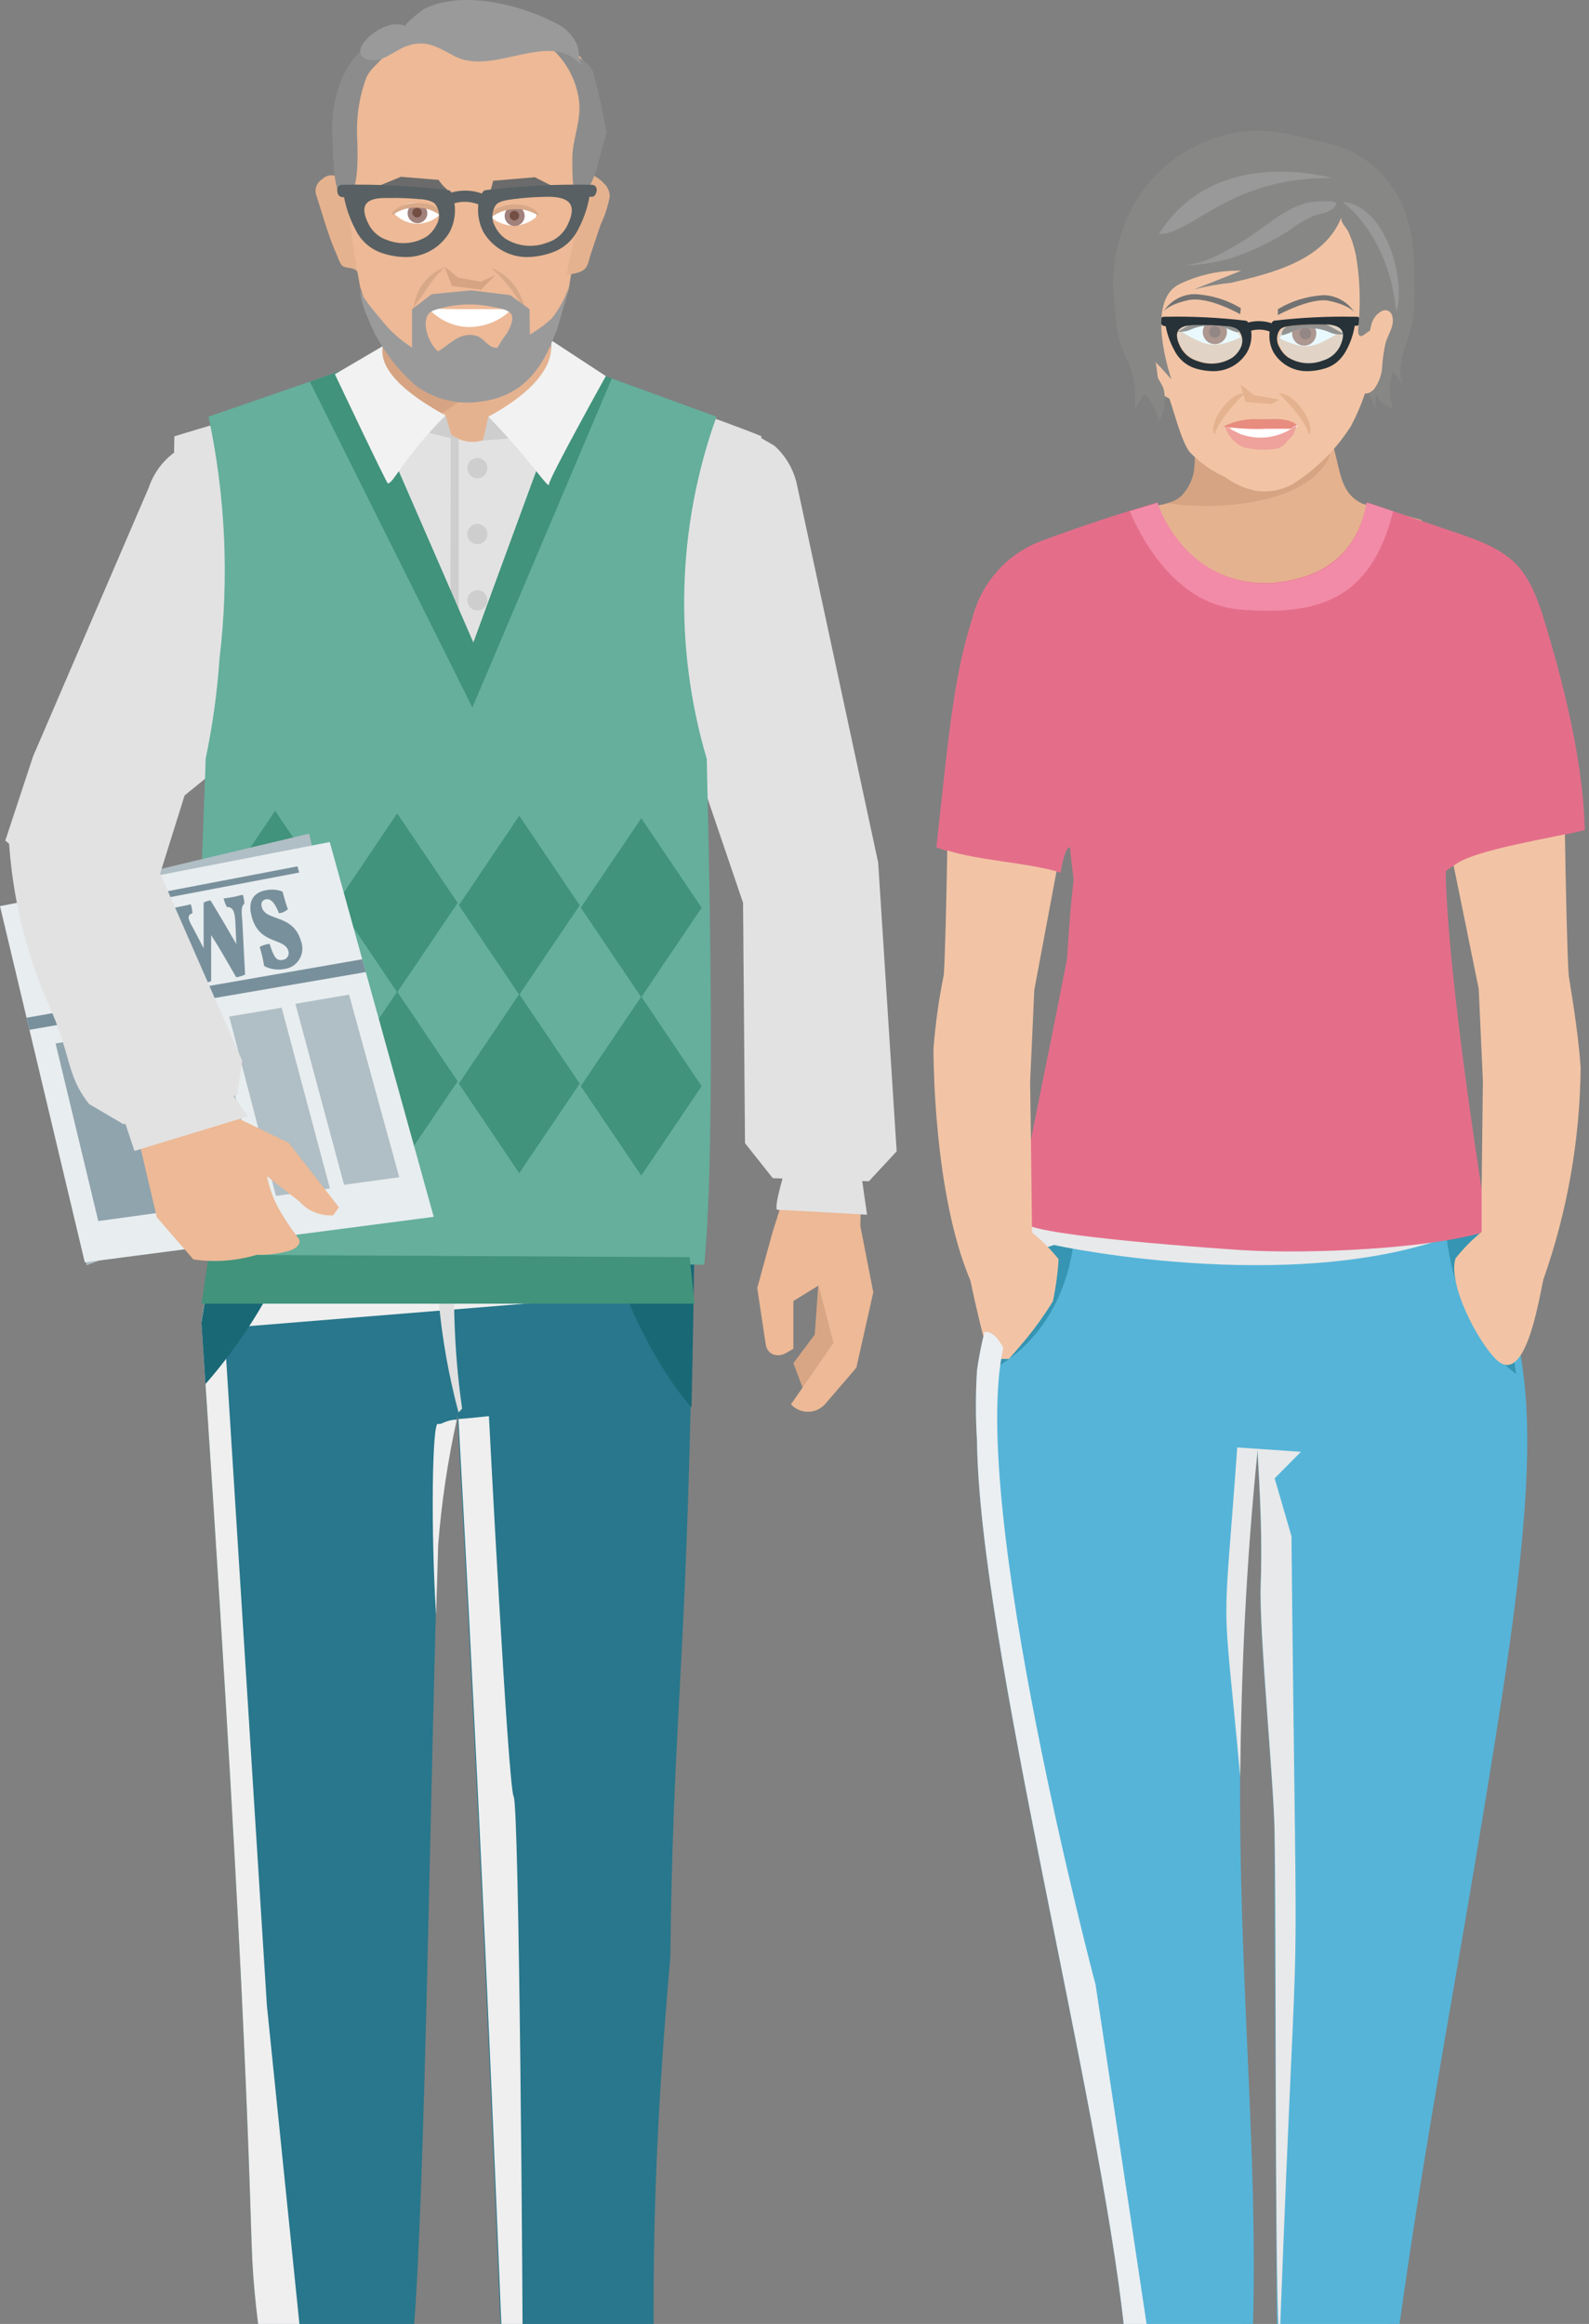 <svg width="93" height="136" viewBox="0 0 93 136" fill="none" xmlns="http://www.w3.org/2000/svg">
<rect x="0" y="0" width="93" height="136" fill="#808080" stroke="none"/>
<path d="M31.202 63.373C29.885 63.314 28.576 63.121 27.297 62.798C25.23 62.321 22.627 61.679 14.328 61.153C14.271 61.745 13.652 65.643 13.026 69.475C12.969 69.887 12.904 70.298 12.831 70.717C12.757 71.137 12.733 71.317 12.692 71.605C12.586 72.222 12.489 72.823 12.408 73.39C12.074 75.413 11.838 76.967 11.789 77.329C11.87 78.546 11.952 79.747 12.025 80.923C14.531 118.398 14.596 128.62 14.767 132.23C14.889 134.697 15.263 137.165 15.581 139.525C15.833 139.607 16.126 139.681 16.435 139.755C17.44 139.999 18.469 140.131 19.502 140.15C20.985 140.174 22.462 139.963 23.88 139.525C24.75 134.212 24.986 114.031 25.507 94.467C25.507 93.086 25.588 91.704 25.629 90.355C25.83 87.901 26.2 85.464 26.735 83.061L26.784 82.781C26.788 82.729 26.788 82.677 26.784 82.625C26.784 82.765 26.784 82.905 26.784 83.044C28.574 115.454 29.323 137.864 29.469 139.919C29.787 140.018 30.153 140.109 30.551 140.199L30.869 140.265C31.85 140.457 32.847 140.55 33.847 140.544C35.263 140.539 36.671 140.328 38.029 139.919C38.631 138.669 37.638 132.518 39.233 114.541C39.387 101.334 40.047 98.48 40.421 82.346C40.502 78.891 40.575 74.821 40.624 69.911C40.624 67.707 40.624 65.339 40.673 62.781C35.083 63.11 33.261 63.48 31.202 63.373Z" fill="#28778C"/>
<g style="mix-blend-mode:multiply">
<path d="M12.408 73.431C12.074 75.454 11.838 77.008 11.789 77.37C11.87 78.587 11.952 79.788 12.025 80.964C14.531 118.439 14.596 128.661 14.767 132.272C14.889 134.739 15.263 137.206 15.581 139.566C15.833 139.648 16.126 139.722 16.435 139.796C16.931 139.919 17.433 140.012 17.94 140.076L15.621 117.37L13.123 77.724L34.278 76.005L12.408 73.431Z" fill="#EFEFEF"/>
</g>
<path d="M12.692 71.646C12.229 74.492 11.879 76.918 11.789 77.403C11.87 78.62 11.952 79.821 12.025 80.997C13.822 78.943 15.331 76.649 16.508 74.179C15.49 72.998 14.17 72.122 12.692 71.646Z" fill="#196875"/>
<path d="M35.222 70.857C34.921 71.186 36.849 78.176 40.47 82.37C40.551 78.916 40.624 74.845 40.673 69.936C38.281 69.854 35.946 70.067 35.222 70.857Z" fill="#196875"/>
<g style="mix-blend-mode:multiply">
<path d="M26.175 66.548V63.736H25.361L25.223 66.54C19.649 66.54 14.646 66.416 14.564 66.359C14.483 66.301 12.197 66.828 13.62 67.37C14.32 67.642 19.438 67.995 25.825 67.913C25.273 72.282 25.48 76.716 26.435 81.013C26.557 81.564 26.687 82.099 26.834 82.658C26.851 82.637 26.87 82.618 26.891 82.601L27.045 82.436C26.858 81.112 26.712 79.698 26.638 78.201C26.462 74.798 26.642 71.385 27.175 68.02C33.343 67.913 40.193 67.305 40.063 66.523C38.468 66.614 32.139 66.614 26.175 66.548Z" fill="#E0E0E0"/>
</g>
<path d="M34.791 23.086L32.48 22.206L31.959 18.02L27.322 18.67L22.676 18.02V18.226L22.172 22.206L20.788 22.749C20.509 22.858 20.22 22.941 19.926 22.995C19.78 23.026 19.64 23.078 19.511 23.152C19.299 23.259 19.088 23.415 18.893 23.538C18.752 23.615 18.63 23.721 18.535 23.851C18.307 24.18 18.648 24.673 18.828 24.977C20.181 27.214 22.269 28.899 24.726 29.739C27.219 30.576 29.919 30.53 32.383 29.607C33.85 29.141 35.108 28.169 35.938 26.86C36.678 25.495 35.906 24.13 34.791 23.086Z" fill="#E5B28F"/>
<path d="M22.172 22.206L20.788 22.749C20.509 22.858 20.221 22.941 19.926 22.995C19.78 23.026 19.64 23.078 19.511 23.152C19.736 23.659 20.06 24.116 20.464 24.493C20.868 24.87 21.344 25.161 21.862 25.347C23.587 25.865 25.345 24.624 28.209 22.543C29.662 21.492 30.97 20.251 32.098 18.851L22.652 18.226L22.172 22.206Z" fill="#D6A483"/>
<path d="M33.025 21.227C32.047 23.242 30.391 24.839 28.355 25.734C27.867 25.916 27.328 25.901 26.85 25.693C26.689 25.625 26.531 25.548 26.378 25.462C24.55 24.641 22.99 23.312 21.879 21.63C20.398 22.518 18.624 22.757 17.038 23.448C16.582 23.645 10.667 25.38 10.203 25.537L9.918 47.272L13.262 44.55L13.206 45.676L12.319 63.645H40.617C40.405 51.038 40.495 53.234 39.242 43.316C39.242 43.316 42.7 45.512 42.935 45.405L44.563 25.528C42.7 24.747 36.125 22.453 35.613 22.354C34.707 22.089 33.838 21.711 33.025 21.227Z" fill="#E2E2E2"/>
<path d="M47.687 78.102L46.434 79.772L47.133 81.63L49.932 78.332L47.89 75.199L47.687 78.102Z" fill="#D8A684"/>
<path d="M50.445 66.531L46.832 64.5L46.255 68.809L45.197 72.173L44.318 75.38L44.815 78.669C44.896 79.27 45.506 79.492 46.051 79.155L46.434 78.933V76.137L47.906 75.232L48.785 78.579L46.295 82.181C46.422 82.32 46.575 82.43 46.746 82.506C46.917 82.581 47.101 82.62 47.288 82.62C47.474 82.62 47.659 82.581 47.83 82.506C48.001 82.43 48.154 82.32 48.281 82.181L50.119 80.043L51.112 75.627L50.355 71.753L50.445 66.531Z" fill="#EDB996"/>
<path d="M46.662 28.448C46.483 27.535 46.015 26.706 45.327 26.087L44.123 25.388L40.364 43.645L43.489 52.831L43.603 66.901L45.23 68.949L50.852 69.13L52.479 67.378L51.397 50.479L46.662 28.448Z" fill="#E2E2E2"/>
<path d="M26.361 37.19H26.849V25.676C26.688 25.608 26.531 25.531 26.378 25.446L26.361 37.19Z" fill="#CECECE"/>
<path d="M25.214 41.638L24.962 47.601L30.543 43.867L30.202 37.773L25.214 41.638Z" fill="#676A75"/>
<path d="M24.962 47.6L24.832 50.693L30.706 46.778L30.544 43.867L24.962 47.6Z" fill="#717682"/>
<path d="M24.832 50.693L24.637 55.314L27.444 57.724L31.146 54.73L30.706 46.778L24.832 50.693Z" fill="#676A75"/>
<path d="M25.296 39.558L25.214 41.638L30.202 37.773L30.113 36.03L25.296 39.558Z" fill="#717682"/>
<path d="M22.798 25.676L24.938 25.29L26.484 25.668L26.077 24.319L22.798 25.676Z" fill="#CECECE"/>
<path d="M28.265 25.775L29.599 25.676L31.796 25.175L28.582 24.385L28.265 25.775Z" fill="#CECECE"/>
<path d="M35.8 22.148L33.66 21.384L27.704 37.609L20.674 21.458L18.128 22.337L12.204 24.385C13.199 29.036 13.416 33.823 12.847 38.546C12.713 40.518 12.441 42.477 12.034 44.41C11.96 47.897 11.383 56.055 11.708 73.571L41.218 74.015C41.959 66.326 41.422 47.502 41.365 44.41C39.423 37.846 39.623 30.825 41.934 24.385L35.8 22.148Z" fill="#65AF9C"/>
<g style="mix-blend-mode:multiply">
<path d="M25.629 83.324C25.296 83.217 25.206 89.5 25.523 94.508L25.646 90.397C25.841 87.934 26.205 85.489 26.736 83.077C26.036 83.102 25.857 83.398 25.629 83.324Z" fill="#EFEFEF"/>
</g>
<g style="mix-blend-mode:multiply">
<path d="M28.615 82.872C28.615 82.872 27.72 82.979 26.833 83.044C28.623 115.454 29.372 137.864 29.518 139.919C29.844 140.018 30.202 140.109 30.6 140.199C30.6 134.533 30.389 105.66 30.063 105.133C29.738 104.607 28.615 82.872 28.615 82.872Z" fill="#EFEFEF"/>
</g>
<path d="M12.221 73.431L11.798 76.293H40.649L40.364 73.571L12.221 73.431Z" fill="#41937B"/>
<path d="M12.571 52.691L16.102 57.929L19.641 52.691L16.102 47.452L12.571 52.691Z" fill="#41937B"/>
<path d="M19.714 52.839L23.245 58.069L26.785 52.839L23.245 47.601L19.714 52.839Z" fill="#41937B"/>
<path d="M26.858 52.979L30.389 58.217L33.929 52.979L30.389 47.74L26.858 52.979Z" fill="#41937B"/>
<path d="M33.993 53.119L37.533 58.357L41.064 53.119L37.533 47.888L33.993 53.119Z" fill="#41937B"/>
<path d="M12.571 63.135L16.102 68.365L19.641 63.135L16.102 57.897L12.571 63.135Z" fill="#41937B"/>
<path d="M19.714 63.275L23.245 68.513L26.785 63.275L23.245 58.036L19.714 63.275Z" fill="#41937B"/>
<path d="M26.858 63.415L30.389 68.653L33.929 63.415L30.389 58.176L26.858 63.415Z" fill="#41937B"/>
<path d="M33.993 63.563L37.533 68.793L41.064 63.563L37.533 58.324L33.993 63.563Z" fill="#41937B"/>
<path d="M27.704 37.609L20.674 21.457L18.136 22.337L27.647 41.4L35.807 22.148L33.66 21.367L27.704 37.609Z" fill="#41937B"/>
<path d="M28.583 24.385C31.024 26.893 32.13 28.686 32.13 28.341C32.13 27.995 35.458 22.009 35.458 22.009L32.244 19.903C32.244 20.249 32.765 22.107 28.583 24.385Z" fill="#F2F2F2"/>
<path d="M22.399 20.257L19.601 21.901C19.601 21.901 22.627 28.291 22.701 28.291C23.034 28.291 23.596 26.819 26.077 24.311C21.895 22.033 22.399 20.561 22.399 20.257Z" fill="#F2F2F2"/>
<path d="M27.94 26.803C27.823 26.803 27.71 26.838 27.613 26.903C27.517 26.969 27.442 27.062 27.398 27.17C27.354 27.279 27.343 27.398 27.366 27.514C27.389 27.629 27.446 27.734 27.528 27.817C27.611 27.899 27.716 27.955 27.831 27.977C27.945 27.999 28.063 27.986 28.17 27.94C28.276 27.894 28.367 27.816 28.431 27.718C28.494 27.619 28.527 27.504 28.526 27.387C28.526 27.309 28.51 27.233 28.481 27.161C28.451 27.09 28.408 27.025 28.353 26.971C28.299 26.917 28.234 26.874 28.163 26.845C28.092 26.816 28.016 26.802 27.94 26.803Z" fill="#CECECE"/>
<path d="M27.94 30.66C27.863 30.66 27.787 30.675 27.716 30.705C27.645 30.735 27.58 30.778 27.526 30.833C27.471 30.888 27.428 30.953 27.398 31.025C27.369 31.097 27.354 31.174 27.354 31.252C27.354 31.33 27.369 31.407 27.398 31.479C27.428 31.55 27.471 31.616 27.526 31.671C27.58 31.726 27.645 31.769 27.716 31.799C27.787 31.829 27.863 31.844 27.94 31.844C28.095 31.844 28.244 31.782 28.354 31.671C28.464 31.559 28.526 31.409 28.526 31.252C28.526 31.095 28.464 30.944 28.354 30.833C28.244 30.722 28.095 30.66 27.94 30.66Z" fill="#CECECE"/>
<path d="M27.94 34.541C27.823 34.541 27.71 34.576 27.613 34.642C27.517 34.707 27.442 34.8 27.398 34.909C27.354 35.017 27.343 35.137 27.366 35.252C27.389 35.367 27.446 35.473 27.528 35.555C27.611 35.638 27.716 35.693 27.831 35.715C27.945 35.737 28.063 35.724 28.17 35.678C28.276 35.632 28.367 35.555 28.431 35.456C28.494 35.358 28.527 35.243 28.526 35.125C28.526 35.048 28.51 34.971 28.481 34.9C28.451 34.828 28.408 34.764 28.353 34.709C28.299 34.655 28.234 34.612 28.163 34.583C28.092 34.554 28.016 34.54 27.94 34.541Z" fill="#CECECE"/>
<path d="M45.986 68.332C45.986 68.332 45.221 70.8 45.506 70.8C45.791 70.8 50.746 71.088 50.746 71.088L50.364 68.423L45.986 68.332Z" fill="#E2E2E2"/>
<path d="M19.844 10.372H19.787C19.658 10.289 19.506 10.248 19.352 10.257C19.199 10.266 19.052 10.323 18.933 10.421L18.738 10.578C18.622 10.676 18.539 10.806 18.497 10.953C18.455 11.099 18.456 11.255 18.502 11.4C18.738 12.107 18.941 12.822 19.177 13.522C19.338 14.014 19.525 14.497 19.738 14.969C19.797 15.165 19.885 15.351 19.999 15.52C20.194 15.726 20.609 15.635 20.812 15.8L21.219 16.145C20.812 14.328 20.625 12.699 20.194 10.857C20.142 10.657 20.017 10.483 19.844 10.372Z" fill="#E5B28F"/>
<path d="M32.887 2.847C32.073 2.847 31.203 1.943 30.446 1.704C30.381 1.704 29.934 2.526 29.86 2.526C28.996 2.259 28.102 2.101 27.2 2.058C25.284 2 23.39 2.484 21.732 3.456C19.861 4.549 19.527 7.65 19.967 9.591L20.04 9.911L19.934 9.829C20.439 12.296 20.626 14.393 21.073 16.77L21.968 19.591L25.979 21.934L27.395 22.025L28.811 21.934L32.545 19.41L33.302 16.836C33.652 14.369 34.433 11.902 34.376 9.434C34.327 7.979 35.434 2.864 32.887 2.847Z" fill="#EDB996"/>
<path d="M24.197 18.151C24.197 17.913 24.523 17.567 24.686 17.329L24.726 17.271C24.965 16.896 25.223 16.534 25.499 16.186C25.581 16.104 26.004 15.618 26.101 15.618C25.57 15.801 25.106 16.14 24.766 16.591C24.427 17.042 24.229 17.586 24.197 18.151Z" fill="#D8A988"/>
<path d="M28.729 15.668C29.086 15.961 29.408 16.295 29.689 16.663C30.106 17.147 30.464 17.68 30.755 18.25C30.672 17.678 30.441 17.137 30.085 16.684C29.73 16.231 29.262 15.88 28.729 15.668Z" fill="#D8A988"/>
<path d="M34.498 10.183L34.197 10.314L34.172 10.24C34.229 12.222 33.472 14.204 33.139 16.186C33.139 16.071 33.611 16.013 33.692 15.989C34.457 15.816 34.392 15.413 34.579 14.862L35.148 13.16C35.397 12.637 35.578 12.084 35.685 11.515C35.687 11.358 35.653 11.202 35.587 11.06C35.52 10.918 35.424 10.792 35.303 10.693C35.206 10.536 34.595 10.142 34.498 10.183Z" fill="#E5B28F"/>
<path d="M26.833 16.252L26.02 15.61L26.451 16.737L28.16 16.951L28.998 16.096L28.135 16.49L26.833 16.252Z" fill="#D6A483"/>
<path d="M28.745 12.716C29.111 13.029 29.575 13.201 30.055 13.201C30.535 13.201 30.999 13.029 31.365 12.716L31.406 12.543C31.235 12.37 31.032 12.234 30.808 12.143C30.585 12.051 30.345 12.005 30.104 12.008C29.841 12.022 29.583 12.092 29.349 12.214C29.115 12.336 28.909 12.507 28.745 12.716Z" fill="white"/>
<path d="M30.104 12.041C29.989 12.045 29.878 12.082 29.783 12.149C29.689 12.216 29.617 12.31 29.575 12.418C29.533 12.527 29.524 12.645 29.548 12.759C29.572 12.873 29.63 12.976 29.712 13.058C29.795 13.139 29.899 13.194 30.012 13.215C30.125 13.237 30.242 13.224 30.348 13.179C30.454 13.134 30.545 13.058 30.609 12.961C30.672 12.864 30.706 12.75 30.706 12.633C30.705 12.555 30.689 12.477 30.658 12.404C30.627 12.332 30.583 12.266 30.527 12.211C30.471 12.156 30.405 12.113 30.332 12.084C30.26 12.055 30.182 12.04 30.104 12.041Z" fill="#A0817C"/>
<path d="M28.656 12.485L28.746 12.716C29.146 12.417 29.627 12.249 30.124 12.234C30.622 12.22 31.111 12.359 31.528 12.633C31.488 12.033 29.763 11.556 28.656 12.485Z" fill="#D8A988"/>
<path d="M30.104 12.337C30.049 12.337 29.996 12.354 29.95 12.384C29.905 12.415 29.869 12.459 29.849 12.51C29.828 12.561 29.822 12.617 29.833 12.672C29.843 12.726 29.87 12.776 29.909 12.815C29.947 12.854 29.997 12.88 30.05 12.891C30.104 12.902 30.159 12.896 30.21 12.875C30.261 12.854 30.304 12.818 30.334 12.772C30.364 12.726 30.381 12.672 30.381 12.617C30.381 12.543 30.352 12.472 30.3 12.419C30.248 12.367 30.177 12.337 30.104 12.337Z" fill="#734E42"/>
<path d="M24.36 11.861C23.881 11.861 23.422 12.053 23.082 12.395L23.123 12.559C23.476 12.9 23.945 13.091 24.433 13.091C24.921 13.091 25.39 12.9 25.743 12.559C25.576 12.35 25.365 12.179 25.127 12.058C24.888 11.938 24.627 11.87 24.36 11.861Z" fill="white"/>
<path d="M24.409 11.893C24.296 11.898 24.187 11.937 24.095 12.004C24.003 12.071 23.933 12.163 23.893 12.27C23.853 12.377 23.845 12.494 23.87 12.605C23.895 12.717 23.952 12.819 24.034 12.898C24.115 12.977 24.218 13.03 24.329 13.051C24.441 13.072 24.556 13.059 24.66 13.014C24.764 12.969 24.853 12.894 24.915 12.799C24.978 12.704 25.011 12.592 25.011 12.477C25.007 12.319 24.941 12.17 24.829 12.06C24.716 11.951 24.565 11.891 24.409 11.893Z" fill="#A0817C"/>
<path d="M22.961 12.584C23.369 12.297 23.855 12.144 24.352 12.144C24.849 12.144 25.335 12.297 25.743 12.584L25.841 12.362C24.637 11.318 22.782 12.197 22.961 12.584Z" fill="#D8A988"/>
<path d="M24.409 12.165C24.354 12.165 24.301 12.181 24.255 12.212C24.21 12.242 24.174 12.286 24.153 12.337C24.132 12.388 24.127 12.444 24.137 12.499C24.148 12.553 24.174 12.603 24.213 12.642C24.252 12.681 24.301 12.708 24.355 12.718C24.409 12.729 24.464 12.724 24.515 12.703C24.565 12.681 24.608 12.646 24.639 12.6C24.669 12.553 24.685 12.499 24.685 12.444C24.685 12.37 24.656 12.299 24.604 12.246C24.552 12.194 24.482 12.165 24.409 12.165Z" fill="#734E42"/>
<path d="M28.86 10.578C28.813 10.816 28.745 11.05 28.656 11.277L31.097 10.931L32.928 11.194L31.3 10.372L28.86 10.578Z" fill="#6B6B6B"/>
<path d="M25.67 10.528L23.465 10.347L21.618 11.104L23.595 10.956L26.256 11.334C26.251 11.233 26.211 11.136 26.142 11.063C25.956 10.912 25.797 10.731 25.67 10.528Z" fill="#6B6B6B"/>
<path d="M22.635 2.699C21.333 2.058 20.194 3.99 19.869 4.944C19.489 6.067 19.356 7.26 19.478 8.44C19.478 8.9 19.527 11.038 19.901 11.301C21.26 12.239 20.869 8.012 20.894 7.65C20.886 6.577 21.076 5.511 21.455 4.509C21.502 4.418 21.554 4.33 21.61 4.245C21.903 3.826 22.334 3.546 22.586 3.119C22.838 2.691 23.026 2.889 22.635 2.699Z" fill="#8C8C8C"/>
<path d="M34.677 4.114C34.566 3.918 34.417 3.747 34.238 3.612C33.66 3.127 32.61 3.069 32.073 2.658C33.054 3.441 33.701 4.574 33.88 5.824C34.059 7.05 33.489 8.119 33.497 9.311C33.497 9.846 33.497 10.372 33.554 10.906C33.709 11.268 33.969 11.581 33.928 11.992C34.301 11.379 34.617 10.732 34.872 10.059L35.507 7.724C35.295 6.745 35.124 5.75 34.864 4.788C34.819 4.559 34.757 4.333 34.677 4.114Z" fill="#8C8C8C"/>
<path d="M33.765 2.592C33.557 2.154 33.233 1.781 32.83 1.515C30.682 0.314 27.118 -0.64 24.791 0.536C24.685 0.594 23.603 1.466 23.733 1.531C22.521 0.923 20.194 2.995 21.431 3.456C22.317 3.776 23.009 2.979 23.79 2.699C24.937 2.296 25.572 2.74 26.581 3.275C28.875 4.5 32.179 1.679 34.009 3.801C33.925 3.589 33.881 3.363 33.879 3.135C33.864 2.95 33.826 2.768 33.765 2.592Z" fill="#9A9A9B"/>
<path d="M25.06 18.045C25.602 18.638 26.334 19.02 27.126 19.122C27.644 19.17 28.166 19.103 28.655 18.926C29.144 18.748 29.589 18.464 29.958 18.094C29.144 18.094 28.331 18.094 27.46 18.094C26.589 18.094 25.841 18.094 25.06 18.045Z" fill="white"/>
<path d="M30.186 19.994C29.836 20.142 29.274 20.446 28.884 20.331C28.493 20.216 28.29 19.755 27.834 19.64C27.021 19.451 26.516 19.961 25.906 20.389C25.65 20.596 25.33 20.705 25.002 20.696C24.674 20.687 24.36 20.561 24.116 20.339C23.421 19.902 22.807 19.346 22.302 18.694C22.041 18.374 21 17.231 21.065 16.803C21.087 17.388 21.228 17.962 21.48 18.489C22.088 20.084 23.084 21.498 24.377 22.601C25.422 23.351 26.708 23.68 27.981 23.522C31.813 23.127 32.545 19.632 33.359 16.499C33.16 17.289 32.791 18.025 32.277 18.653C31.657 19.213 30.951 19.666 30.186 19.994Z" fill="#9A9A9B"/>
<path d="M30.991 18.094L29.86 17.271L27.574 16.992L25.271 17.214L24.116 18.094V20.495C24.116 20.561 24.669 20.767 24.734 20.816C24.93 20.972 25.043 21.219 25.263 21.351C25.356 21.413 25.468 21.438 25.577 21.421C25.687 21.404 25.787 21.347 25.857 21.26C25.893 21.185 25.908 21.102 25.9 21.02C25.893 20.938 25.864 20.858 25.816 20.791C25.724 20.66 25.617 20.538 25.499 20.429C25.152 20.031 24.946 19.528 24.913 18.998C24.913 18.25 25.263 18.176 25.93 18.003C26.845 17.776 27.797 17.754 28.721 17.938C29.047 18.003 29.746 18.086 29.925 18.39C30.104 18.694 29.836 19.212 29.673 19.5C29.473 19.762 29.291 20.037 29.128 20.323C29.048 20.468 29.02 20.637 29.05 20.8C29.079 20.964 29.165 21.112 29.291 21.219C29.779 21.573 30.454 20.964 30.779 20.635C31.105 20.306 31.015 20.479 31.015 20.043L30.991 18.094Z" fill="#9A9A9B"/>
<path d="M34.652 10.816C32.565 10.771 30.477 10.876 28.404 11.129C28.357 11.141 28.314 11.166 28.28 11.201C28.246 11.235 28.221 11.278 28.208 11.326C27.632 11.118 27.006 11.098 26.418 11.268C26.402 11.235 26.379 11.205 26.351 11.181C26.323 11.157 26.291 11.139 26.256 11.129C24.183 10.876 22.095 10.771 20.007 10.816C19.969 10.816 19.931 10.824 19.896 10.839C19.861 10.855 19.83 10.878 19.805 10.907C19.779 10.935 19.76 10.97 19.749 11.006C19.737 11.043 19.734 11.082 19.738 11.12C19.738 11.285 19.787 11.507 20.031 11.54H20.137C20.259 12.195 20.482 12.828 20.796 13.415C20.954 13.753 21.181 14.053 21.461 14.297C21.741 14.54 22.069 14.722 22.424 14.829C22.889 14.98 23.375 15.052 23.864 15.043C24.357 15.026 24.838 14.886 25.264 14.635C25.69 14.383 26.047 14.029 26.305 13.604C26.584 13.081 26.686 12.48 26.597 11.893C27.059 11.763 27.549 11.786 27.997 11.959C27.93 12.526 28.038 13.101 28.306 13.604C28.563 14.029 28.921 14.383 29.347 14.635C29.773 14.886 30.254 15.026 30.747 15.043C31.25 15.049 31.751 14.969 32.228 14.805C32.581 14.695 32.908 14.513 33.188 14.27C33.468 14.026 33.695 13.727 33.855 13.39C34.166 12.803 34.383 12.17 34.498 11.515H34.669C34.815 11.515 34.921 11.285 34.921 11.12C34.925 11.082 34.922 11.043 34.91 11.006C34.899 10.97 34.88 10.935 34.855 10.907C34.829 10.878 34.798 10.855 34.763 10.839C34.728 10.824 34.691 10.816 34.652 10.816ZM25.548 13.16C25.415 13.425 25.223 13.656 24.986 13.834C24.645 14.047 24.26 14.178 23.861 14.217C23.461 14.255 23.059 14.2 22.684 14.056C22.438 13.981 22.211 13.856 22.017 13.687C21.822 13.519 21.664 13.311 21.553 13.078C20.943 11.844 21.626 11.564 22.684 11.589C23.308 11.574 23.933 11.596 24.555 11.655C24.807 11.655 25.369 11.745 25.507 11.992C25.622 12.163 25.688 12.363 25.695 12.57C25.702 12.777 25.651 12.981 25.548 13.16ZM33.22 13.16C33.103 13.41 32.936 13.632 32.728 13.812C32.521 13.992 32.278 14.125 32.016 14.204C31.619 14.357 31.192 14.415 30.768 14.374C30.345 14.333 29.936 14.193 29.575 13.966C29.319 13.781 29.113 13.535 28.973 13.25C28.866 13.06 28.812 12.843 28.819 12.623C28.827 12.404 28.894 12.191 29.014 12.008C29.201 11.745 29.762 11.696 30.031 11.655C30.692 11.571 31.358 11.524 32.024 11.515C33.139 11.515 33.871 11.811 33.22 13.16Z" fill="#586063"/>
<path d="M0.057 53.077L5.069 74.048L22.294 67.477L18.095 48.785L0.057 53.077Z" fill="#B0BEC5"/>
<path d="M0 53.028L4.963 73.875L25.385 71.211L19.299 49.278L0 53.028Z" fill="#E8EDEF"/>
<path d="M6.362 54.369C6.348 54.199 6.318 54.031 6.273 53.867C6.109 53.912 5.944 53.947 5.777 53.974C5.614 53.974 5.296 54.064 5.158 54.072C5.197 54.241 5.249 54.406 5.313 54.566C5.663 54.566 5.76 54.681 5.939 55.388L6.2 56.408L4.304 54.229C4.133 54.282 3.959 54.324 3.783 54.352L3.165 54.451C3.203 54.618 3.257 54.78 3.328 54.936C3.531 54.936 3.596 54.936 3.677 55.059L3.775 55.166L4.304 57.329C4.483 58.061 4.426 58.217 4.149 58.316C4.157 58.483 4.184 58.649 4.231 58.809C4.336 58.809 4.67 58.727 4.833 58.703C4.995 58.678 5.272 58.628 5.402 58.62C5.367 58.448 5.315 58.281 5.248 58.119C4.93 58.119 4.833 57.995 4.654 57.296L4.279 55.783L6.615 58.48C6.764 58.469 6.908 58.424 7.038 58.349L6.297 55.347C6.11 54.591 6.126 54.459 6.362 54.369Z" fill="#78909C"/>
<path d="M9.698 56.408C9.698 57.058 9.625 57.354 9.3 57.411H9.218C8.925 57.461 8.803 57.313 8.649 56.712L8.47 56.022C8.754 55.964 8.86 56.022 8.974 56.392C9.116 56.42 9.263 56.42 9.405 56.392C9.348 56.202 9.283 55.98 9.194 55.618C9.104 55.257 9.055 55.059 9.015 54.854C8.871 54.871 8.734 54.925 8.616 55.01C8.697 55.347 8.657 55.479 8.348 55.536L7.973 54.072L8.209 54.023C8.681 53.941 8.885 54.212 9.064 54.665C9.231 54.638 9.388 54.567 9.519 54.459C9.355 54.093 9.222 53.713 9.121 53.324C8.86 53.39 8.527 53.456 7.843 53.587C7.485 53.653 6.851 53.768 6.558 53.809C6.596 53.978 6.647 54.143 6.712 54.303C6.989 54.303 7.062 54.377 7.209 54.952L7.705 56.926C7.851 57.526 7.819 57.642 7.575 57.748C7.586 57.921 7.616 58.092 7.664 58.258L9.137 57.979L10.398 57.773C10.314 57.378 10.262 56.976 10.243 56.572C10.087 56.453 9.894 56.395 9.698 56.408Z" fill="#78909C"/>
<path d="M14.303 52.889C14.297 52.712 14.267 52.538 14.214 52.37C14.084 52.37 13.84 52.461 13.685 52.486C13.53 52.51 13.229 52.568 13.091 52.576C13.128 52.752 13.191 52.921 13.278 53.078C13.604 53.078 13.742 53.283 13.775 53.974L13.832 55.249C13.319 54.361 12.88 53.604 12.318 52.691C12.178 52.71 12.043 52.754 11.919 52.823V55.495C11.667 55.01 11.464 54.615 11.269 54.254C10.959 53.703 10.968 53.571 11.269 53.431C11.25 53.259 11.218 53.088 11.171 52.921C10.951 52.979 10.496 53.061 10.357 53.094C10.219 53.127 9.706 53.209 9.544 53.226C9.583 53.404 9.641 53.577 9.715 53.744C9.877 53.744 9.926 53.801 10.309 54.566C10.691 55.331 11.285 56.425 11.863 57.551C12.033 57.531 12.2 57.486 12.359 57.42V54.722C12.888 55.545 13.303 56.293 13.823 57.189C14.004 57.167 14.18 57.114 14.344 57.033L14.181 53.892C14.108 53.193 14.149 53.004 14.303 52.889Z" fill="#78909C"/>
<path d="M15.321 53.086C15.247 52.814 15.37 52.658 15.581 52.625C15.793 52.592 16.061 52.74 16.329 53.448C16.523 53.423 16.705 53.34 16.85 53.209C16.761 52.987 16.639 52.559 16.533 52.173C16.218 52.056 15.877 52.031 15.549 52.099C14.881 52.222 14.466 52.708 14.735 53.653C15.174 55.298 16.663 54.87 16.875 55.643C16.895 55.702 16.901 55.764 16.894 55.826C16.886 55.888 16.864 55.947 16.831 55.998C16.797 56.05 16.752 56.093 16.698 56.124C16.645 56.155 16.586 56.174 16.525 56.178C16.183 56.236 16.029 56.022 15.776 55.232C15.575 55.259 15.38 55.32 15.199 55.413C15.313 55.779 15.4 56.153 15.459 56.532C15.808 56.718 16.209 56.782 16.598 56.712C16.784 56.697 16.963 56.638 17.123 56.54C17.282 56.442 17.416 56.308 17.515 56.148C17.614 55.989 17.674 55.808 17.692 55.62C17.709 55.432 17.683 55.243 17.615 55.068C17.143 53.456 15.549 53.941 15.321 53.086Z" fill="#78909C"/>
<path d="M1.554 59.558L1.725 60.265L21.415 56.885L21.203 56.137L1.554 59.558Z" fill="#78909C"/>
<path d="M1.741 53.694L1.83 54.048L17.509 51.063L17.411 50.701L1.741 53.694Z" fill="#78909C"/>
<path d="M3.254 61.063L5.752 71.458L11.147 70.717L8.502 60.175L3.254 61.063Z" fill="#90A4AE"/>
<path d="M9.576 60.043L12.204 70.429L15.288 70.002L12.579 59.533L9.576 60.043Z" fill="#B0BEC5"/>
<path d="M13.417 59.492L16.15 69.985L19.307 69.549L16.484 58.974L13.417 59.492Z" fill="#B0BEC5"/>
<path d="M17.29 58.743L20.137 69.336L23.367 68.891L20.43 58.209L17.29 58.743Z" fill="#B0BEC5"/>
<path d="M8.698 28.555L1.936 44.262L0.309 49.196C2.595 51.071 6.468 52.724 8.445 54.837L8.722 53.193L11.269 45.068L11.863 25.791L10.366 26.367C9.583 26.887 8.996 27.657 8.698 28.555Z" fill="#E2E2E2"/>
<path d="M0.513 49.056C0.706 52.414 1.494 55.709 2.84 58.785C4.174 61.679 3.873 62.954 5.224 64.615L7.225 65.791L13.889 64.073L14.173 62.074L8.771 49.739C6.053 48.818 3.417 49.574 0.513 49.056Z" fill="#E2E2E2"/>
<path d="M16.224 70.569C15.888 69.91 15.665 69.198 15.565 68.464L12.774 65.051C11.147 65.874 9.674 65.569 8.047 66.35L8.283 67.42L9.178 71.235L11.317 73.703C12.562 73.886 13.83 73.793 15.036 73.431C15.681 73.453 16.327 73.372 16.948 73.193C17.322 73.078 17.696 72.773 17.46 72.453C16.997 71.86 16.584 71.23 16.224 70.569Z" fill="#EDB996"/>
<path d="M12.945 64.969L14.474 67.938L17.509 70.298C17.757 70.58 18.066 70.801 18.411 70.943C18.757 71.086 19.13 71.146 19.503 71.12L19.836 70.651L16.891 66.877L12.945 64.969Z" fill="#EDB996"/>
<path d="M7.006 64.747L7.868 67.354L14.507 65.331L12.937 63.118L7.006 64.747Z" fill="#E2E2E2"/>
<path d="M65.977 114.311V121.852C67.889 128.497 66.872 129.426 66.791 136.186C66.791 137.905 67.499 139.048 67.442 142.502H72.853C73.032 134.221 71.884 132.708 71.746 114.311H65.977Z" fill="#D2E9F9"/>
<path d="M81.249 137.017C81.249 133.061 80.533 129.122 81.355 125.167L81.477 124.574V114.311H75.993C75.904 117.231 75.847 117.897 75.895 120.8C76.066 128.398 75.245 122.444 74.838 136.523C74.748 139.632 75.489 139.574 75.847 142.28L81.648 142.469C81.648 142.058 80.875 141.4 80.875 141.334C80.859 139.805 81.257 138.555 81.249 137.017Z" fill="#D2E9F9"/>
<path d="M78.206 26.795C78.124 26.482 78.059 26.153 77.986 25.833C77.856 25.224 78.662 22.453 78.303 22.025C77.945 21.597 76.88 21.877 75.863 22.116C75.252 22.288 74.624 22.396 73.991 22.436L70.078 22.584C70.078 22.584 70.078 22.839 70.078 23.226C70.078 24.525 69.972 27.337 69.899 27.642C69.79 28.166 69.536 28.648 69.166 29.032C68.932 29.233 68.653 29.374 68.353 29.443C67.71 29.64 66.897 29.681 66.14 29.961C65.782 30.093 64.382 30.471 64.114 30.611C63.723 30.791 67.01 35.183 67.198 35.454C67.993 36.517 69.01 37.39 70.175 38.012C71.502 38.785 71.925 40.923 72.502 42.296C72.663 42.758 72.891 43.193 73.178 43.587C73.328 43.788 73.517 43.955 73.734 44.078C73.951 44.202 74.191 44.278 74.439 44.303C75.366 44.303 76.066 43.423 76.432 42.568C76.804 41.778 77.093 40.951 77.295 40.101C77.364 39.416 77.563 38.752 77.88 38.144C78.588 37.173 79.817 36.597 80.582 35.611C81.765 34.062 82.653 32.306 83.202 30.43L79.736 29.476C78.605 28.941 78.483 27.913 78.206 26.795Z" fill="#E5B28F"/>
<path d="M76.286 24.196C75.71 23.647 75.061 23.182 74.358 22.815C73.747 22.988 73.12 23.096 72.486 23.135L70.045 23.226C70.045 24.525 69.94 27.338 69.867 27.642C69.758 28.166 69.504 28.648 69.134 29.032C68.9 29.233 68.621 29.374 68.321 29.443C70.916 29.854 75.643 29.624 77.441 27.338C78.8 25.676 76.416 24.311 76.286 24.196Z" fill="#D6A483"/>
<path d="M85.374 67.921L78.776 69.081C75.594 68.555 74.602 68.357 61.144 66.359C61.144 66.359 61.039 67.091 61.031 67.091C60.928 67.863 60.784 68.629 60.599 69.385C59.9 72.321 58.443 74.788 57.621 77.962C57.433 78.702 57.286 79.451 57.182 80.207C57.096 81.577 57.096 82.95 57.182 84.319C57.312 96.022 64.342 122.625 65.798 136.301C68.247 137.104 70.884 137.104 73.332 136.301C73.756 121.071 71.242 107.749 73.601 84.87C73.601 85.643 73.91 89.04 73.78 92.781C73.674 95.528 74.594 104.739 74.594 107.485C74.594 110.232 74.683 131.844 74.74 136.54L74.83 136.589C75.798 137.313 78.792 137.954 81.859 136.4C83.487 124.558 85.309 115.701 87.555 101.54C91.053 79.772 89.003 78.513 85.871 69.558C85.757 69.007 85.561 68.464 85.374 67.921Z" fill="#56B4D8"/>
<g style="mix-blend-mode:multiply">
<path d="M72.413 84.706C71.551 96.671 71.518 92.28 72.584 103.958C72.649 97.996 72.918 91.548 73.609 84.838C73.609 85.611 73.918 89.007 73.788 92.749C73.682 95.496 74.602 104.706 74.602 107.453C74.707 112.963 74.602 131.943 74.838 136.556H74.911C76.074 105.775 75.928 123.349 75.586 89.895L74.602 86.515L76.139 84.961L72.413 84.706Z" fill="#E8E9EA"/>
</g>
<path d="M60.599 69.369C59.737 72.954 58.223 75.898 57.646 80.24L58.02 80.191C63.187 77.37 63.089 71.145 62.772 70.734C62.228 70.036 61.459 69.552 60.599 69.369Z" fill="#3695B2"/>
<path d="M84.552 70.175C84.552 70.175 84.203 77.033 88.734 80.405C88.246 76.676 87.305 73.022 85.936 69.525C85.459 69.705 84.996 69.922 84.552 70.175Z" fill="#3695B2"/>
<g style="mix-blend-mode:multiply">
<path d="M59.932 70.594L59.647 73.514L61.698 72.856C61.974 72.946 76.872 76.055 86.18 71.82C77.246 68.9 59.932 70.594 59.932 70.594Z" fill="#E8E9EA"/>
</g>
<path d="M92.754 48.579C92.648 43.908 91.078 38.546 90.248 35.874C89.434 33.407 88.621 32.469 86.326 31.564C86.115 31.474 83.348 30.537 81.55 29.92C80.68 29.624 80.029 29.41 80.004 29.41C79.305 32.987 76.75 33.925 74.374 34.122C69.207 34.287 67.719 29.41 67.719 29.41L66.091 29.903C64.122 30.504 61.47 31.449 61.258 31.548C60.202 31.883 59.249 32.485 58.487 33.297C57.725 34.108 57.181 35.103 56.905 36.186C55.831 39.591 55.555 42.666 54.806 49.591C57.027 50.413 59.688 50.413 62.072 51.071C62.349 49.426 62.625 49.583 62.625 49.591C62.951 53.036 62.886 49.352 62.446 56.129C60.201 67.74 59.249 70.931 60.005 71.606C60.819 72.354 71.51 73.086 72.714 73.16C76.546 73.398 83.722 73.102 87.099 72.033C84.512 55.865 84.618 50.989 84.618 50.989C85.618 49.994 91.289 48.949 92.754 48.579Z" fill="#E46E8A"/>
<path d="M59.972 71.548C60.098 71.636 60.239 71.7 60.387 71.737L60.33 66.68C59.696 69.961 59.549 71.203 59.972 71.548Z" fill="#E46E8A"/>
<path d="M86.643 72.124L87.075 72C86.936 71.178 86.814 70.356 86.684 69.583L86.643 72.124Z" fill="#E46E8A"/>
<path d="M74.406 34.139C69.24 34.303 67.751 29.426 67.751 29.426L66.124 29.92C66.937 31.836 68.987 35.413 72.632 35.676C77.01 36.005 80.216 35.224 81.534 29.92C80.663 29.624 80.012 29.41 79.988 29.41C79.337 33.004 76.774 33.941 74.406 34.139Z" fill="#F28BA8"/>
<path d="M60.396 72.124V71.77L60.339 66.713L60.29 63.324L60.534 57.938L61.836 50.989C59.761 50.438 57.45 50.38 55.441 49.772C55.392 52.666 55.31 56.112 55.237 57.05C54.948 58.477 54.746 59.922 54.635 61.375C54.635 61.836 54.635 69.846 56.791 74.928C57.507 78.291 57.922 79.525 57.922 79.525H59.053C59.411 79.122 59.769 78.703 60.095 78.308C60.651 77.625 61.162 76.905 61.624 76.153C61.795 75.34 61.907 74.516 61.958 73.686C61.494 73.11 60.97 72.587 60.396 72.124Z" fill="#F2C4A5"/>
<path d="M91.81 57.05C91.728 56.005 91.639 51.877 91.59 48.826C89.515 49.262 85.944 49.887 85.081 50.668L86.546 57.872L86.79 63.258L86.716 69.558V72.091C86.151 72.55 85.638 73.071 85.187 73.645C84.723 75.158 86.513 78.579 87.628 79.615C88.173 80.092 88.612 79.879 88.987 79.328C89.751 78.193 90.166 75.594 90.329 74.879C91.731 70.904 92.467 66.721 92.51 62.502C92.371 60.249 91.842 57.379 91.81 57.05Z" fill="#F2C4A5"/>
<path d="M81.77 16.688C81.78 16.647 81.78 16.605 81.77 16.564C81.737 16.68 81.737 16.77 81.77 16.688Z" fill="#A74214"/>
<path d="M77.482 10.281C75.26 8.752 71.786 9.073 69.63 10.462C66.815 12.296 66.481 15.528 67.043 18.604C67.36 20.2 67.82 21.763 68.418 23.275C68.703 24.007 69.134 25.841 69.638 26.466C70.221 27.074 70.915 27.562 71.68 27.905C72.232 28.318 72.869 28.599 73.544 28.727C74.276 28.827 75.021 28.686 75.667 28.324C77.035 27.463 78.197 26.306 79.068 24.936C80.297 22.618 80.784 19.971 80.46 17.362C80.167 15.216 79.386 11.597 77.482 10.281Z" fill="#F2C4A5"/>
<path d="M67.987 20.668C67.943 20.501 67.915 20.33 67.906 20.158C67.84 19.796 67.792 19.426 67.751 19.048C67.751 18.818 67.751 18.587 67.702 18.365C67.579 18.244 67.424 18.161 67.255 18.127C67.166 18.111 67.075 18.111 66.986 18.127C66.861 18.135 66.739 18.175 66.634 18.245C66.528 18.314 66.442 18.409 66.384 18.522C66.284 18.831 66.308 19.167 66.449 19.459C66.449 19.459 66.449 19.459 66.449 19.509C66.563 19.78 66.726 20.01 66.84 20.282C66.891 20.39 66.932 20.503 66.962 20.619C67.076 20.964 67.133 21.326 67.214 21.68C67.294 22.149 67.496 22.589 67.8 22.954C67.9 23.042 68.012 23.114 68.133 23.168C68.383 23.298 68.641 23.41 68.906 23.505C68.906 23.505 68.906 23.439 68.947 23.439C68.8 22.954 68.288 22.28 68.133 21.753C68.117 21.384 68.052 21.038 67.987 20.668Z" fill="#F2C4A5"/>
<path d="M77.49 17.272C76.537 17.32 75.609 17.602 74.789 18.094V18.44C74.789 18.44 76.79 17.346 77.84 17.617C79.011 17.88 79.272 18.275 79.272 18.275C79.076 17.975 78.813 17.727 78.502 17.553C78.192 17.378 77.845 17.282 77.49 17.272Z" fill="#727272"/>
<path d="M68.101 18.226C68.101 18.226 68.361 17.831 69.533 17.568C70.704 17.305 72.584 18.39 72.584 18.39L72.624 18.037C71.805 17.542 70.877 17.259 69.923 17.214C69.56 17.216 69.203 17.31 68.885 17.486C68.567 17.663 68.297 17.917 68.101 18.226Z" fill="#727272"/>
<path d="M72.6 22.502L72.901 23.53L74.431 23.645L74.87 23.382L73.389 23.119L72.6 22.502Z" fill="#E5B28F"/>
<path d="M70.957 18.703C70.322 18.835 69.715 19.075 69.158 19.41C69.515 19.642 69.891 19.843 70.281 20.01C70.624 20.151 70.997 20.199 71.363 20.15C71.795 20.072 72.214 19.933 72.608 19.739C72.451 19.432 72.215 19.173 71.924 18.991C71.633 18.808 71.299 18.709 70.957 18.703Z" fill="white"/>
<path d="M71.103 18.711C70.963 18.711 70.826 18.753 70.71 18.831C70.593 18.91 70.502 19.022 70.449 19.153C70.395 19.283 70.381 19.427 70.409 19.566C70.436 19.705 70.503 19.832 70.602 19.932C70.701 20.032 70.827 20.101 70.965 20.128C71.102 20.156 71.244 20.142 71.374 20.087C71.503 20.033 71.614 19.942 71.691 19.824C71.769 19.706 71.811 19.568 71.811 19.426C71.811 19.237 71.736 19.055 71.603 18.921C71.471 18.786 71.29 18.711 71.103 18.711Z" fill="#A06350"/>
<path d="M71.103 19.089C71.037 19.089 70.973 19.109 70.918 19.146C70.863 19.183 70.82 19.236 70.795 19.297C70.77 19.359 70.763 19.427 70.776 19.492C70.789 19.558 70.821 19.617 70.867 19.665C70.914 19.712 70.974 19.744 71.038 19.757C71.103 19.77 71.17 19.763 71.231 19.738C71.292 19.712 71.344 19.669 71.381 19.614C71.417 19.558 71.437 19.493 71.437 19.426C71.437 19.337 71.402 19.251 71.339 19.188C71.277 19.125 71.192 19.089 71.103 19.089Z" fill="#774A3E"/>
<path d="M71.078 18.711C70.672 18.671 70.263 18.727 69.882 18.875C69.736 18.925 68.93 19.443 68.865 19.41C68.9 19.414 68.936 19.414 68.971 19.41C69.049 19.417 69.129 19.417 69.207 19.41C69.402 19.395 69.593 19.342 69.768 19.253C70.237 19.071 70.742 19.003 71.241 19.056C71.705 19.097 72.055 19.402 72.494 19.459C72.567 18.916 71.469 18.752 71.078 18.711Z" fill="#755D50"/>
<path d="M74.903 19.796C75.285 20 75.693 20.149 76.115 20.241C76.479 20.29 76.849 20.241 77.189 20.101C77.581 19.931 77.959 19.731 78.32 19.5C77.772 19.167 77.172 18.928 76.546 18.793C76.208 18.795 75.877 18.889 75.587 19.066C75.298 19.242 75.061 19.495 74.903 19.796Z" fill="white"/>
<path d="M76.408 18.801C76.309 18.791 76.209 18.801 76.115 18.832C76.02 18.863 75.933 18.913 75.859 18.98C75.785 19.047 75.726 19.13 75.686 19.221C75.645 19.313 75.624 19.412 75.624 19.513C75.624 19.613 75.645 19.712 75.686 19.804C75.726 19.896 75.785 19.978 75.859 20.045C75.933 20.112 76.02 20.163 76.115 20.193C76.209 20.224 76.309 20.235 76.408 20.224C76.582 20.205 76.742 20.122 76.859 19.991C76.976 19.859 77.04 19.689 77.04 19.513C77.04 19.336 76.976 19.166 76.859 19.035C76.742 18.903 76.582 18.82 76.408 18.801Z" fill="#A06350"/>
<path d="M76.408 19.171C76.34 19.17 76.273 19.189 76.216 19.226C76.159 19.262 76.114 19.316 76.087 19.379C76.059 19.442 76.052 19.511 76.064 19.579C76.076 19.646 76.108 19.709 76.155 19.758C76.203 19.807 76.264 19.841 76.33 19.855C76.397 19.869 76.466 19.863 76.529 19.837C76.592 19.811 76.645 19.766 76.683 19.709C76.721 19.652 76.742 19.585 76.742 19.517C76.743 19.472 76.735 19.427 76.719 19.385C76.702 19.343 76.678 19.305 76.647 19.273C76.616 19.241 76.579 19.215 76.538 19.198C76.497 19.18 76.453 19.171 76.408 19.171Z" fill="#774A3E"/>
<path d="M76.432 18.793C76.042 18.842 74.943 18.999 75.017 19.615C75.448 19.566 75.83 19.254 76.27 19.212C76.769 19.163 77.273 19.23 77.742 19.41C77.916 19.503 78.108 19.556 78.304 19.566C78.382 19.574 78.461 19.574 78.54 19.566L78.645 19.525C78.58 19.525 77.775 19.04 77.628 18.982C77.25 18.825 76.84 18.761 76.432 18.793Z" fill="#755D50"/>
<path d="M71.998 25.043L72.454 25.578L75.204 25.734L75.969 24.912C75.969 24.912 72.608 24.739 71.998 25.043Z" fill="white"/>
<path d="M73.698 24.533C72.972 24.491 72.246 24.638 71.591 24.961C72.439 25.087 73.298 25.131 74.154 25.093H75.554L75.887 24.854C75.358 24.402 74.358 24.55 73.698 24.533Z" fill="#E88C80"/>
<path d="M72.714 25.438C72.6 25.438 71.697 24.936 71.697 24.945C71.774 25.216 71.909 25.467 72.093 25.679C72.278 25.891 72.506 26.058 72.763 26.17C73.369 26.323 73.999 26.356 74.618 26.269C74.745 26.257 74.869 26.219 74.981 26.156C75.093 26.094 75.191 26.009 75.269 25.907C75.391 25.75 75.537 25.619 75.668 25.479C75.76 25.275 75.841 25.067 75.912 24.854C75.469 25.213 74.945 25.454 74.386 25.556C73.828 25.658 73.253 25.617 72.714 25.438Z" fill="#EFA19C"/>
<path opacity="0.37" d="M77.417 18.999C76.874 18.986 76.33 19.005 75.79 19.056C75.562 19.056 75.09 19.13 74.976 19.344C74.88 19.495 74.829 19.671 74.829 19.85C74.829 20.029 74.88 20.205 74.976 20.356C75.092 20.588 75.262 20.789 75.472 20.94C75.773 21.125 76.112 21.239 76.463 21.272C76.815 21.305 77.169 21.256 77.498 21.129C77.713 21.069 77.913 20.965 78.087 20.823C78.261 20.682 78.404 20.506 78.507 20.306C78.922 19.221 78.344 18.974 77.417 18.999Z" fill="#C2EEFF"/>
<path opacity="0.37" d="M71.738 19.056C71.197 19.006 70.653 18.986 70.11 18.999C69.183 18.999 68.581 19.221 69.118 20.282C69.22 20.481 69.362 20.656 69.534 20.797C69.706 20.939 69.905 21.043 70.119 21.104C70.448 21.231 70.802 21.28 71.153 21.247C71.504 21.214 71.844 21.101 72.144 20.915C72.357 20.767 72.528 20.566 72.641 20.331C72.739 20.181 72.79 20.005 72.79 19.825C72.79 19.646 72.739 19.47 72.641 19.32C72.413 19.131 71.957 19.089 71.738 19.056Z" fill="#C2EEFF"/>
<path d="M79.378 18.538C77.772 18.503 76.165 18.58 74.569 18.768C74.535 18.778 74.504 18.797 74.48 18.823C74.455 18.849 74.439 18.881 74.431 18.916C74.184 18.834 73.926 18.793 73.666 18.793C73.457 18.792 73.249 18.82 73.048 18.875C73.037 18.849 73.021 18.826 72.999 18.807C72.978 18.789 72.953 18.775 72.926 18.768C71.33 18.58 69.723 18.503 68.117 18.538C68.089 18.538 68.061 18.544 68.035 18.555C68.01 18.567 67.987 18.583 67.967 18.604C67.948 18.625 67.934 18.65 67.924 18.677C67.915 18.703 67.912 18.732 67.914 18.76C67.904 18.833 67.922 18.907 67.965 18.966C68.007 19.026 68.07 19.067 68.142 19.081H68.223C68.316 19.576 68.486 20.054 68.728 20.495C68.852 20.75 69.027 20.976 69.241 21.16C69.455 21.343 69.704 21.481 69.972 21.564C70.331 21.674 70.704 21.727 71.079 21.721C71.459 21.713 71.832 21.61 72.163 21.421C72.494 21.231 72.773 20.961 72.975 20.635C73.199 20.248 73.287 19.796 73.227 19.352C73.584 19.253 73.962 19.27 74.309 19.402C74.255 19.828 74.338 20.26 74.545 20.635C74.746 20.962 75.024 21.233 75.356 21.423C75.687 21.613 76.06 21.715 76.441 21.721C76.813 21.727 77.183 21.674 77.539 21.564C77.808 21.486 78.058 21.352 78.271 21.17C78.487 20.979 78.666 20.751 78.8 20.495C79.042 20.05 79.207 19.566 79.288 19.064H79.418C79.532 19.064 79.606 18.884 79.606 18.76C79.61 18.729 79.607 18.698 79.597 18.668C79.587 18.639 79.57 18.612 79.548 18.59C79.526 18.569 79.499 18.553 79.469 18.544C79.439 18.535 79.408 18.533 79.378 18.538ZM72.609 20.356C72.495 20.59 72.324 20.791 72.112 20.939C71.811 21.125 71.472 21.239 71.121 21.271C70.77 21.304 70.416 21.255 70.086 21.129C69.873 21.068 69.674 20.963 69.502 20.822C69.33 20.68 69.188 20.505 69.085 20.306C68.549 19.245 69.15 18.999 70.078 19.023C70.621 19.011 71.165 19.03 71.705 19.081C71.925 19.081 72.397 19.155 72.519 19.369C72.625 19.508 72.69 19.674 72.706 19.849C72.722 20.024 72.688 20.2 72.609 20.356ZM78.418 20.282C78.314 20.481 78.171 20.657 77.998 20.799C77.824 20.94 77.624 21.044 77.409 21.104C77.079 21.231 76.725 21.28 76.374 21.247C76.023 21.214 75.684 21.101 75.383 20.915C75.173 20.764 75.002 20.564 74.887 20.331C74.791 20.18 74.74 20.004 74.74 19.825C74.74 19.646 74.791 19.47 74.887 19.319C75.033 19.106 75.505 19.064 75.7 19.032C76.241 18.98 76.784 18.961 77.328 18.974C78.344 18.974 78.922 19.221 78.418 20.282Z" fill="#263238"/>
<path d="M77.929 8.44L76.481 8.094C76.082 7.995 75.667 7.905 75.293 7.823C73.651 7.481 71.945 7.665 70.411 8.349C68.942 8.973 67.678 10.005 66.766 11.326C65.747 12.846 65.182 14.63 65.139 16.466C65.139 17.37 65.294 18.226 65.35 19.114C65.469 19.885 65.723 20.628 66.099 21.31C66.398 22.158 66.509 23.061 66.424 23.958L66.978 23.028C67.408 23.488 67.709 24.056 67.848 24.673C68.164 24.085 68.254 23.4 68.101 22.749C68.016 22.545 67.912 22.349 67.791 22.165C67.71 21.968 67.71 21.268 67.596 21.162C67.938 21.482 68.247 21.861 68.564 22.206C68.101 20.833 67.32 17.551 68.963 16.663C70.108 16.092 71.373 15.81 72.649 15.841L69.882 16.935C70.6 16.755 71.328 16.626 72.063 16.548C74.39 15.997 77.547 15.249 78.515 12.691C78.409 12.963 78.808 13.341 78.914 13.555C79.116 14.002 79.266 14.471 79.361 14.953C79.582 16.245 79.637 17.561 79.524 18.867C79.524 19.048 79.418 19.541 79.581 19.648C79.744 19.755 80.02 19.393 80.199 19.352C81.338 19.073 80.297 20.907 80.199 21.301C80.09 21.753 80.049 22.219 80.077 22.683C80.077 23.111 80.492 23.695 80.476 24.064L80.549 23.028C80.624 23.25 80.753 23.448 80.926 23.603C81.098 23.759 81.308 23.867 81.534 23.916C81.277 23.207 81.277 22.43 81.534 21.721L82.176 22.617C81.984 22.276 81.909 21.879 81.965 21.491C82.013 21.07 82.108 20.656 82.25 20.257C82.545 19.499 82.726 18.701 82.787 17.889C82.787 15.75 82.9 13.588 81.892 11.63C81.493 10.845 80.933 10.154 80.25 9.604C79.567 9.054 78.776 8.657 77.929 8.44Z" fill="#878785"/>
<path d="M80.891 18.193C80.723 18.277 80.578 18.401 80.468 18.555C80.134 18.991 80.159 19.862 79.996 20.405C79.758 21.031 79.602 21.687 79.532 22.354C79.513 22.535 79.553 22.717 79.646 22.872C79.89 23.193 80.305 22.954 80.46 22.716C80.724 22.336 80.876 21.888 80.899 21.425C80.927 20.948 80.998 20.474 81.111 20.01C81.208 19.714 81.355 19.459 81.444 19.188C81.672 18.489 81.363 18.012 80.891 18.193Z" fill="#F2C4A5"/>
<path d="M71.103 25.43C71.274 24.541 72.844 23.028 72.844 23.028C71.868 22.938 70.615 25.002 71.103 25.43Z" fill="#E5B28F"/>
<path d="M74.854 23.028C74.854 23.028 76.424 24.55 76.603 25.43C77.083 25.01 75.822 22.938 74.854 23.028Z" fill="#E5B28F"/>
<path d="M78.572 11.811C78.572 11.811 81.298 13.711 81.713 18.226C82.274 16.885 81.363 12.091 78.572 11.811Z" fill="#999999"/>
<path d="M76.66 11.836C75.171 12.14 74.016 13.341 72.739 14.106C71.6 14.805 70.192 15.627 68.841 15.52C70.072 15.569 71.3 15.382 72.462 14.969C73.531 14.576 74.554 14.066 75.513 13.448C75.94 13.119 76.404 12.843 76.896 12.625C77.36 12.461 77.938 12.461 78.198 11.967C78.385 11.647 76.758 11.819 76.66 11.836Z" fill="#999999"/>
<path d="M67.816 13.711C69.777 13.711 72.006 10.323 78.011 10.421C78.011 10.463 71.168 8.349 67.816 13.711Z" fill="#999999"/>
<g style="mix-blend-mode:multiply">
<path d="M58.72 78.875C58.37 78.209 58.004 77.913 57.621 77.946C57.433 78.685 57.286 79.435 57.182 80.191C57.096 81.56 57.096 82.934 57.182 84.303C57.312 96.005 64.342 122.609 65.798 136.285C66.26 136.44 66.73 136.566 67.206 136.663L64.122 116.153C64.122 116.153 56.669 88.094 58.72 78.875Z" fill="#EBEFF2"/>
</g>
</svg>
